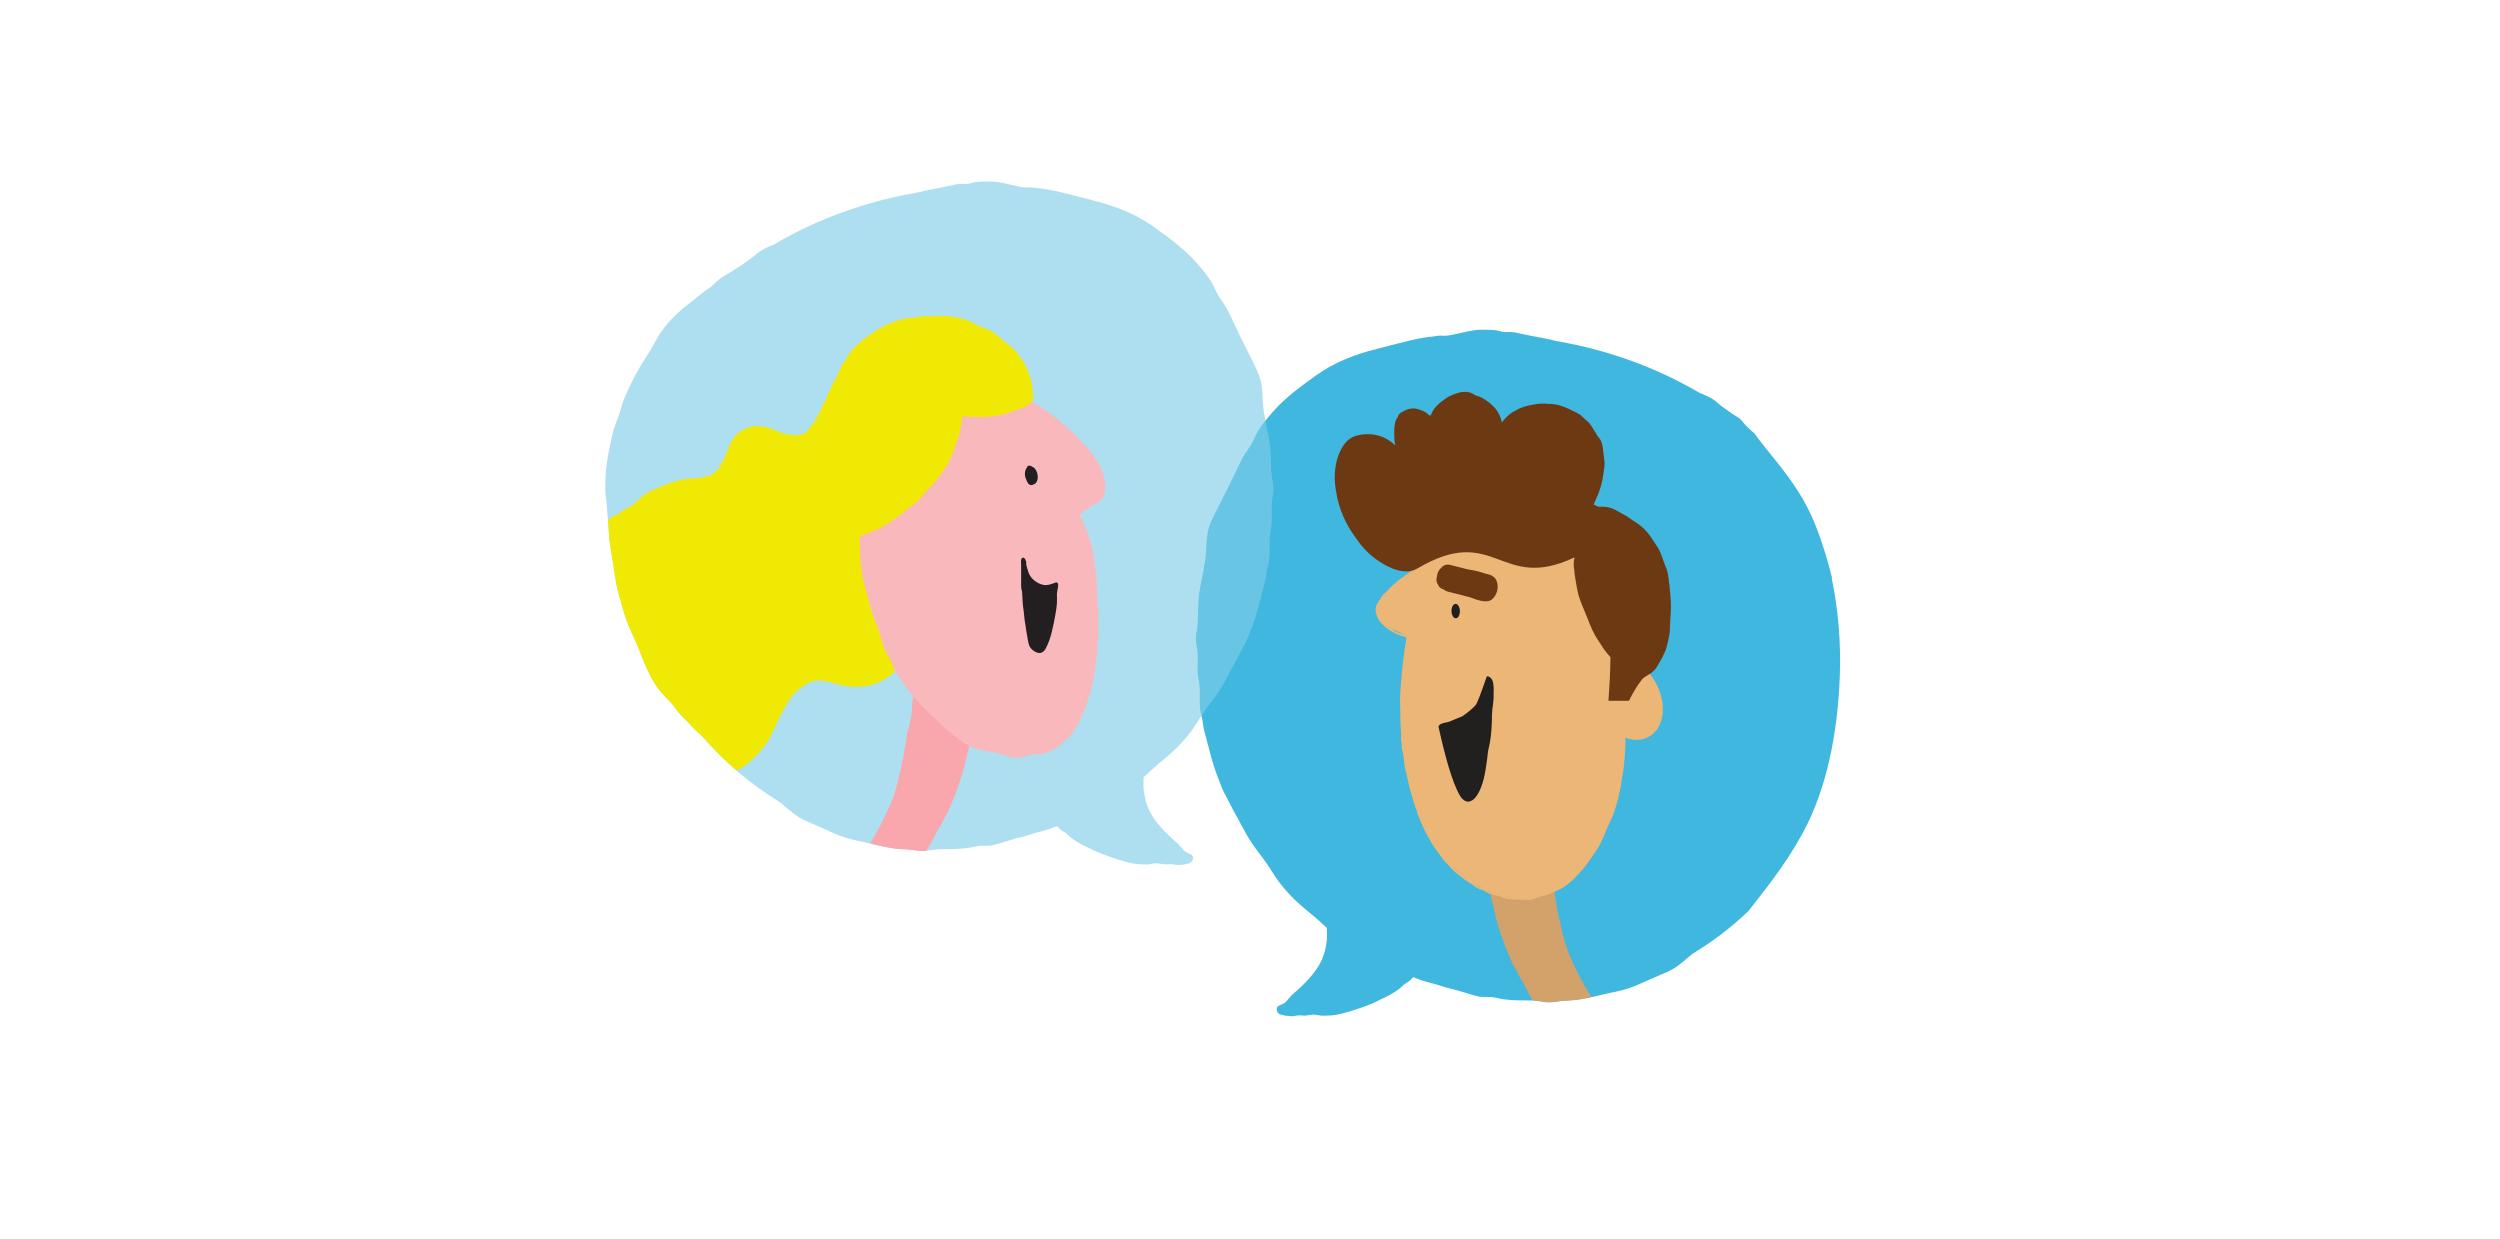 <?xml version="1.0" encoding="UTF-8"?><svg id="Layer_1" xmlns="http://www.w3.org/2000/svg" xmlns:xlink="http://www.w3.org/1999/xlink" viewBox="0 0 148.9 73.8"><defs><style>.cls-1{fill:none;}.cls-2{clip-path:url(#clippath);}.cls-3{fill:#f9b9bc;}.cls-4{fill:#f9a7ad;}.cls-5{fill:#f0e904;}.cls-6{fill:#ebb676;}.cls-7{fill:#6c3913;}.cls-8{fill:#d3a16a;}.cls-9{fill:#231f20;}.cls-10{fill:#221f1f;}.cls-11{fill:#40b7de;}.cls-12{clip-path:url(#clippath-1);}.cls-13{fill:#80cde7;opacity:.64;}</style><clipPath id="clippath"><path class="cls-1" d="M75.71,28.08c-.02-.57,0-1.13-.09-1.7-.06-.4-.15-.8-.23-1.2-.04-.25-.08-.49-.13-.73-.06-.5-.05-1.01-.12-1.51-.08-.55-.34-1.04-.59-1.53-.23-.45-.45-.89-.67-1.34-.1-.23-.21-.45-.32-.67-.18-.39-.36-.8-.58-1.17-.12-.21-.28-.39-.4-.6-.13-.22-.23-.46-.35-.69-.24-.46-.61-.88-.95-1.27-.74-.85-1.67-1.52-2.59-2.18-.9-.64-1.93-1.08-2.99-1.39-.54-.16-1.09-.29-1.64-.43-.58-.15-1.17-.31-1.77-.4-.25-.04-.51-.07-.76-.1-.15-.02-.29,0-.44,0-.17,0-.33-.04-.5-.08-.54-.11-1.07-.28-1.62-.28-.27,0-.56,0-.83,.03-.1,.01-.2,.04-.3,.07-.16,.05-.29,.05-.46,.04-.28-.02-.53,.05-.8,.11-.32,.07-.64,.13-.96,.19-.36,.07-.71,.15-1.06,.23-.91,.16-1.82,.36-2.71,.62-.21,.06-.42,.12-.63,.19-1.79,.56-3.51,1.32-5.1,2.26-.06,.02-.11,.05-.17,.07-.23,.1-.46,.2-.67,.34-.22,.15-.41,.33-.63,.49-.47,.35-.97,.67-1.48,.96-.33,.19-.6,.46-.88,.72-.4,.23-.75,.57-1.12,.85-.44,.33-.85,.68-1.23,1.09-.36,.39-.67,.8-.91,1.27-.26,.52-.59,.98-.89,1.47-.29,.5-.56,1.01-.79,1.54-.11,.24-.22,.49-.3,.74-.09,.28-.15,.56-.26,.84-.1,.27-.21,.52-.28,.8-.07,.29-.13,.58-.19,.87-.12,.57-.22,1.15-.25,1.74-.02,.27-.02,.54-.02,.82,0,.3,.07,.6,.09,.9,.03,.57,.1,1.13,.13,1.7,.02,.6,.15,1.18,.24,1.77,.09,.58,.16,1.17,.31,1.74,.15,.54,.3,1.1,.48,1.63,.18,.53,.45,1.03,.66,1.54,.4,.98,.75,2.04,1.47,2.85,.17,.2,.37,.37,.54,.57,.18,.2,.32,.43,.49,.63,.16,.19,.35,.34,.51,.52,.19,.21,.38,.42,.59,.61,.08,.07,.16,.14,.24,.21,1.35,1.56,2.92,2.9,4.67,3.96,.07,.06,.14,.12,.2,.17,.41,.35,.78,.69,1.28,.91,.52,.23,1.05,.45,1.56,.69,.49,.23,.98,.4,1.51,.5,.57,.11,1.12,.27,1.69,.38,.25,.05,.51,.1,.77,.12,.3,.03,.59,.02,.89,.07,.26,.04,.51,.07,.77,.05,.27-.03,.52-.09,.79-.1,.59,0,1.16,0,1.75-.08,.26-.04,.52-.12,.78-.13,.15,0,.29,.01,.44,0,.17,0,.33-.05,.5-.1,.33-.09,.66-.2,.99-.3,.43-.1,.85-.22,1.26-.36,.34-.08,.68-.17,1.01-.29,.1-.04,.2-.08,.3-.12,.03,.03,.05,.06,.08,.09,.1,.1,.21,.19,.33,.26,.13,.07,.21,.16,.32,.26,.23,.21,.54,.38,.81,.53,.13,.07,.26,.13,.4,.19,.15,.07,.29,.15,.44,.21,.56,.23,1.14,.43,1.73,.59,.32,.09,.64,.15,.97,.15,.12,0,.25,.02,.38,0,.17-.02,.3-.07,.48-.06,.17,0,.34,.06,.52,.06,.15,0,.3-.03,.45,0,.14,.03,.27,.05,.42,.03,.08-.01,.15-.01,.23-.02,.08,0,.16-.05,.24-.06,.26-.01,.44-.42,.15-.55-.11-.05-.22-.09-.32-.16-.1-.07-.17-.17-.24-.26-.18-.22-.41-.39-.62-.59-.38-.36-.76-.75-1.05-1.19-.14-.22-.26-.44-.35-.69-.04-.12-.08-.24-.11-.37-.04-.14-.04-.29-.08-.43-.06-.27-.03-.56-.03-.83,0-.02,0-.05,0-.07,.12-.1,.24-.21,.35-.32,.4-.38,.84-.71,1.25-1.08,.43-.38,.82-.8,1.17-1.25,.34-.44,.61-.94,.94-1.39,.33-.44,.66-.86,.95-1.34,.29-.49,.53-1.01,.82-1.51,.13-.22,.24-.45,.36-.68,.14-.27,.29-.53,.4-.81,.19-.51,.4-1.02,.54-1.54,.16-.56,.29-1.12,.44-1.67,.07-.25,.09-.51,.14-.77,.06-.3,.14-.59,.15-.9,0-.27,0-.54,0-.81,0-.28,.04-.53,.09-.8,.06-.35,.03-.69,.03-1.04,0-.15,.01-.3,.01-.45,0-.05,0-.1,.02-.15,.04-.25,.09-.5,.07-.75-.02-.32-.1-.62-.11-.94Z"/></clipPath><clipPath id="clippath-1"><path class="cls-1" d="M107.73,48.95c1.27-2.65,1.78-5.83,1.88-8.74,.07-1.95-.09-3.89-.48-5.78-.06-.22-.11-.45-.17-.67-.16-.59-.34-1.17-.54-1.74-.1-.28-.2-.55-.31-.82-.01-.03-.09-.23-.11-.26-.03-.06-.06-.13-.08-.19-.61-1.35-1.43-2.45-2.36-3.59-.52-.64-1.03-1.28-1.48-1.97-.47-.27-.94-.57-1.38-.9-.22-.16-.41-.35-.63-.5-.21-.14-.44-.24-.67-.34-.06-.02-.11-.05-.17-.07-1.61-.94-3.34-1.71-5.15-2.27-.21-.07-.42-.13-.64-.19-.9-.26-1.81-.46-2.74-.62-.35-.09-.71-.17-1.07-.23-.32-.06-.64-.12-.96-.19-.27-.06-.53-.13-.81-.11-.17,0-.3,0-.46-.04-.1-.03-.2-.06-.3-.07-.27-.03-.56-.03-.84-.03-.56,0-1.09,.17-1.64,.28-.16,.03-.33,.07-.5,.08-.15,0-.3-.02-.45,0-.25,.04-.51,.07-.77,.1-.6,.09-1.19,.25-1.78,.4-.55,.14-1.11,.28-1.65,.43-1.07,.31-2.11,.75-3.02,1.4-.92,.66-1.86,1.33-2.61,2.19-.34,.4-.72,.81-.96,1.28-.12,.23-.22,.47-.35,.69-.12,.21-.28,.4-.4,.61-.22,.37-.4,.78-.59,1.17-.11,.22-.22,.44-.33,.67-.22,.45-.45,.9-.68,1.35-.25,.5-.52,.98-.6,1.54-.07,.5-.06,1.01-.12,1.52-.05,.24-.09,.49-.13,.74-.08,.4-.17,.8-.23,1.21-.08,.57-.07,1.13-.09,1.7,0,.32-.09,.63-.11,.95-.01,.25,.04,.5,.08,.75,0,.05,.01,.1,.02,.15,0,.15,0,.3,.01,.45,0,.35-.04,.7,.03,1.04,.05,.28,.09,.52,.09,.81,0,.27,0,.54,0,.81,0,.31,.09,.61,.15,.9,.05,.26,.07,.52,.14,.77,.16,.56,.29,1.12,.45,1.68,.15,.52,.35,1.04,.55,1.55,.11,.28,.26,.54,.4,.81,.12,.23,.23,.46,.36,.69,.29,.5,.54,1.02,.83,1.51,.28,.48,.63,.9,.95,1.34,.34,.45,.6,.95,.95,1.4,.35,.45,.75,.88,1.18,1.26,.41,.37,.86,.7,1.26,1.08,.12,.11,.23,.21,.35,.32,0,.02,0,.05,0,.07,0,.28,.03,.57-.03,.84-.03,.14-.04,.29-.08,.43-.03,.12-.07,.25-.12,.37-.08,.24-.21,.47-.35,.69-.29,.44-.67,.83-1.06,1.2-.21,.2-.45,.37-.62,.59-.08,.09-.15,.19-.25,.27-.1,.07-.22,.11-.33,.16-.29,.13-.12,.54,.15,.55,.08,0,.16,.05,.24,.06,.08,0,.16,0,.23,.02,.15,.02,.27,0,.42-.03,.15-.03,.3,0,.45,0,.18,0,.35-.05,.52-.06,.18,0,.31,.04,.48,.06,.13,.01,.25,0,.38,0,.33,0,.66-.07,.98-.15,.59-.16,1.18-.36,1.74-.59,.15-.06,.29-.15,.44-.22,.13-.06,.27-.12,.4-.19,.28-.15,.59-.32,.82-.53,.11-.1,.19-.19,.32-.26,.12-.07,.23-.15,.33-.26,.03-.03,.05-.06,.08-.09,.1,.04,.2,.08,.31,.12,.34,.13,.68,.21,1.02,.3,.42,.14,.84,.26,1.28,.36,.33,.1,.67,.2,1,.3,.17,.05,.33,.09,.5,.1,.15,0,.3,0,.44,0,.26,0,.53,.09,.78,.13,.59,.09,1.17,.07,1.76,.08,.27,0,.53,.07,.8,.1,.26,.02,.52,0,.77-.05,.3-.04,.6-.04,.9-.07,.26-.02,.52-.07,.78-.12,.57-.11,1.14-.27,1.71-.38,.54-.11,1.03-.27,1.52-.5,.52-.24,1.05-.46,1.58-.69,.5-.22,.88-.56,1.29-.91,.07-.06,.14-.12,.21-.17,1.19-.72,2.3-1.57,3.31-2.53,1.33-1.68,2.64-3.37,3.57-5.3Z"/></clipPath></defs><path class="cls-11" d="M109.12,34.44c-.06-.22-.11-.45-.17-.67-.16-.59-.34-1.17-.54-1.74-.1-.28-.2-.55-.31-.82-.01-.03-.09-.23-.11-.26-.03-.06-.06-.13-.08-.19-.61-1.35-1.43-2.45-2.36-3.59-.36-.44-.72-.89-1.05-1.35-.28-.24-.56-.49-.78-.79-.03-.03-.07-.06-.1-.1-.32-.2-.64-.41-.94-.63-.22-.16-.41-.35-.63-.5-.21-.14-.44-.24-.67-.34-.06-.02-.11-.05-.17-.07-1.61-.94-3.34-1.71-5.15-2.27-.21-.07-.42-.13-.64-.19-.9-.26-1.81-.46-2.74-.62-.35-.09-.71-.17-1.07-.23-.32-.06-.64-.12-.96-.19-.27-.06-.53-.13-.81-.11-.17,0-.3,0-.46-.04-.1-.03-.2-.06-.3-.07-.27-.03-.56-.03-.84-.03-.56,0-1.09,.17-1.64,.28-.16,.03-.33,.07-.5,.08-.15,0-.3-.02-.45,0-.25,.04-.51,.07-.77,.1-.6,.09-1.19,.25-1.78,.4-.55,.14-1.11,.28-1.65,.43-1.07,.31-2.11,.75-3.02,1.4-.92,.66-1.86,1.33-2.61,2.19-.34,.4-.72,.81-.96,1.28-.12,.23-.22,.47-.35,.69-.12,.21-.28,.4-.4,.61-.22,.37-.4,.78-.59,1.17-.11,.22-.22,.44-.33,.67-.22,.45-.45,.9-.68,1.35-.25,.5-.52,.98-.6,1.54-.07,.5-.06,1.01-.12,1.52-.05,.24-.09,.49-.13,.74-.08,.4-.17,.8-.23,1.21-.08,.57-.07,1.13-.09,1.7,0,.32-.09,.63-.11,.95-.01,.25,.04,.5,.08,.75,0,.05,.01,.1,.02,.15,0,.15,0,.3,.01,.45,0,.35-.04,.7,.03,1.04,.05,.28,.09,.52,.09,.81,0,.27,0,.54,0,.81,0,.31,.09,.61,.15,.9,.05,.26,.07,.52,.14,.77,.16,.56,.29,1.12,.45,1.68,.15,.52,.35,1.04,.55,1.55,.11,.28,.26,.54,.4,.81,.12,.23,.23,.46,.36,.69,.29,.5,.54,1.02,.83,1.51,.28,.48,.63,.9,.95,1.34,.34,.45,.6,.95,.95,1.4,.35,.45,.75,.88,1.18,1.26,.41,.37,.86,.7,1.26,1.08,.12,.11,.23,.21,.35,.32,0,.02,0,.05,0,.07,0,.28,.03,.57-.03,.84-.03,.14-.04,.29-.08,.43-.03,.12-.07,.25-.12,.37-.08,.24-.21,.47-.35,.69-.29,.44-.67,.83-1.06,1.2-.21,.2-.45,.37-.62,.59-.08,.09-.15,.19-.25,.27-.1,.07-.22,.11-.33,.16-.29,.13-.12,.54,.15,.55,.08,0,.16,.05,.24,.06,.08,0,.16,0,.23,.02,.15,.02,.27,0,.42-.03,.15-.03,.3,0,.45,0,.18,0,.35-.05,.52-.06,.18,0,.31,.04,.48,.06,.13,.01,.25,0,.38,0,.33,0,.66-.07,.98-.15,.59-.16,1.18-.36,1.74-.59,.15-.06,.29-.15,.44-.22,.13-.06,.27-.12,.4-.19,.28-.15,.59-.32,.82-.53,.11-.1,.19-.19,.32-.26,.12-.07,.23-.15,.33-.26,.03-.03,.05-.06,.08-.09,.1,.04,.2,.08,.31,.12,.34,.13,.68,.21,1.02,.3,.42,.14,.84,.26,1.28,.36,.33,.1,.67,.2,1,.3,.17,.05,.33,.09,.5,.1,.15,0,.3,0,.44,0,.26,0,.53,.09,.78,.13,.59,.09,1.17,.07,1.76,.08,.27,0,.53,.07,.8,.1,.26,.02,.52,0,.77-.05,.3-.04,.6-.04,.9-.07,.26-.02,.52-.07,.78-.12,.57-.11,1.14-.27,1.71-.38,.54-.11,1.03-.27,1.52-.5,.52-.24,1.05-.46,1.58-.69,.5-.22,.88-.56,1.29-.91,.07-.06,.14-.12,.21-.17,1.19-.72,2.3-1.57,3.31-2.53,1.33-1.68,2.64-3.37,3.57-5.3,1.27-2.65,1.78-5.83,1.88-8.74,.07-1.95-.09-3.89-.48-5.78Z"/><path class="cls-13" d="M75.71,28.08c-.02-.57,0-1.13-.09-1.7-.06-.4-.15-.8-.23-1.2-.04-.25-.08-.49-.13-.73-.06-.5-.05-1.01-.12-1.51-.08-.55-.34-1.04-.59-1.53-.23-.45-.45-.89-.67-1.34-.1-.23-.21-.45-.32-.67-.18-.39-.36-.8-.58-1.17-.12-.21-.28-.39-.4-.6-.13-.22-.23-.46-.35-.69-.24-.46-.61-.88-.95-1.27-.74-.85-1.67-1.52-2.59-2.18-.9-.64-1.93-1.08-2.99-1.39-.54-.16-1.09-.29-1.64-.43-.58-.15-1.17-.31-1.77-.4-.25-.04-.51-.07-.76-.1-.15-.02-.29,0-.44,0-.17,0-.33-.04-.5-.08-.54-.11-1.07-.28-1.62-.28-.27,0-.56,0-.83,.03-.1,.01-.2,.04-.3,.07-.16,.05-.29,.05-.46,.04-.28-.02-.53,.05-.8,.11-.32,.07-.64,.13-.96,.19-.36,.07-.71,.15-1.06,.23-.91,.16-1.82,.36-2.71,.62-.21,.06-.42,.12-.63,.19-1.79,.56-3.51,1.32-5.1,2.26-.06,.02-.11,.05-.17,.07-.23,.1-.46,.2-.67,.34-.22,.15-.41,.33-.63,.49-.47,.35-.97,.67-1.48,.96-.33,.19-.6,.46-.88,.72-.4,.23-.75,.57-1.12,.85-.44,.33-.85,.68-1.23,1.09-.36,.39-.67,.8-.91,1.27-.26,.52-.59,.98-.89,1.47-.29,.5-.56,1.01-.79,1.54-.11,.24-.22,.49-.3,.74-.09,.28-.15,.56-.26,.84-.1,.27-.21,.52-.28,.8-.07,.29-.13,.58-.19,.87-.12,.57-.22,1.15-.25,1.74-.02,.27-.02,.54-.02,.82,0,.3,.07,.6,.09,.9,.03,.57,.1,1.13,.13,1.7,.02,.6,.15,1.18,.24,1.77,.09,.58,.16,1.17,.31,1.74,.15,.54,.3,1.1,.48,1.63,.18,.53,.45,1.03,.66,1.54,.4,.98,.75,2.04,1.47,2.85,.17,.2,.37,.37,.54,.57,.18,.2,.32,.43,.49,.63,.16,.19,.35,.34,.51,.52,.19,.21,.38,.42,.59,.61,.08,.07,.16,.14,.24,.21,1.35,1.56,2.92,2.9,4.67,3.96,.07,.06,.14,.12,.2,.17,.41,.35,.78,.69,1.28,.91,.52,.23,1.05,.45,1.56,.69,.49,.23,.98,.4,1.51,.5,.57,.11,1.12,.27,1.69,.38,.25,.05,.51,.1,.77,.12,.3,.03,.59,.02,.89,.07,.26,.04,.51,.07,.77,.05,.27-.03,.52-.09,.79-.1,.59,0,1.16,0,1.75-.08,.26-.04,.52-.12,.78-.13,.15,0,.29,.01,.44,0,.17,0,.33-.05,.5-.1,.33-.09,.66-.2,.99-.3,.43-.1,.85-.22,1.26-.36,.34-.08,.68-.17,1.01-.29,.1-.04,.2-.08,.3-.12,.03,.03,.05,.06,.08,.09,.1,.1,.21,.19,.33,.26,.13,.07,.21,.16,.32,.26,.23,.21,.54,.38,.81,.53,.13,.07,.26,.13,.4,.19,.15,.07,.29,.15,.44,.21,.56,.23,1.14,.43,1.73,.59,.32,.09,.64,.15,.97,.15,.12,0,.25,.02,.38,0,.17-.02,.3-.07,.48-.06,.17,0,.34,.06,.52,.06,.15,0,.3-.03,.45,0,.14,.03,.27,.05,.42,.03,.08-.01,.15-.01,.23-.02,.08,0,.16-.05,.24-.06,.26-.01,.44-.42,.15-.55-.11-.05-.22-.09-.32-.16-.1-.07-.17-.17-.24-.26-.18-.22-.41-.39-.62-.59-.38-.36-.76-.75-1.05-1.19-.14-.22-.26-.44-.35-.69-.04-.12-.08-.24-.11-.37-.04-.14-.04-.29-.08-.43-.06-.27-.03-.56-.03-.83,0-.02,0-.05,0-.07,.12-.1,.24-.21,.35-.32,.4-.38,.84-.71,1.25-1.08,.43-.38,.82-.8,1.17-1.25,.34-.44,.61-.94,.94-1.39,.33-.44,.66-.86,.95-1.34,.29-.49,.53-1.01,.82-1.51,.13-.22,.24-.45,.36-.68,.14-.27,.29-.53,.4-.81,.19-.51,.4-1.02,.54-1.54,.16-.56,.29-1.12,.44-1.67,.07-.25,.09-.51,.14-.77,.06-.3,.14-.59,.15-.9,0-.27,0-.54,0-.81,0-.28,.04-.53,.09-.8,.06-.35,.03-.69,.03-1.04,0-.15,.01-.3,.01-.45,0-.05,0-.1,.02-.15,.04-.25,.09-.5,.07-.75-.02-.32-.1-.62-.11-.94Z"/><g class="cls-2"><g><path class="cls-4" d="M57.77,43.63l-3.28-2.96c0,.07,0,.15,0,.22-.05,0-.1,.03-.1,.09,0,.16,0,.32,0,.49-.01,.16-.06,.31-.06,.47,0,.31-.02,.64-.1,.94-.04,.14-.07,.29-.1,.44-.04,.17-.1,.33-.12,.5-.05,.32-.1,.64-.16,.96-.06,.33-.1,.67-.19,.99-.09,.32-.14,.64-.23,.96-.08,.28-.15,.55-.25,.82-.54,1.32-1.09,2.26-1.36,2.69-.03,.03-.05,.05-.09,.07-.04,.02-.05,.08-.04,.13-.03,.04-.04,.06-.04,.06l3.12,.74c.07-.12,.14-.24,.21-.36,.14-.15,.26-.31,.37-.5,.08-.15,.16-.3,.25-.45,.09-.16,.16-.33,.25-.49,.09-.15,.2-.28,.26-.44,.07-.17,.16-.32,.26-.49,.1-.16,.16-.32,.23-.49,.08-.18,.15-.36,.23-.54,.15-.38,.28-.77,.41-1.15,.15-.43,.25-.87,.35-1.31,.05-.23,.11-.45,.16-.67,.04-.19,.03-.37,.03-.56,0-.11,0-.16,0-.16Z"/><path class="cls-3" d="M65.35,38.81c.01-.18,.03-.35,.04-.53,0-.08,0-.15,.01-.22,.03-.73,.02-1.45-.02-2.18-.03-.38-.04-.79-.05-1.21-.07-.54-.1-1.1-.2-1.63-.13-.73-.36-1.42-.65-2.06-.05-.12-.12-.22-.19-.32,.01-.01,.03-.02,.04-.03,.33-.25,.69-.49,1.16-.77,.3-.18,.34-.59,.35-.9,0-.46-.19-1.31-1.17-2.39-1.17-1.29-2.57-2.42-3.81-2.92-.39-.16-.83-.26-1.28-.32-.19-.03-.38-.07-.57-.14-.23-.09-.46-.15-.7-.14-.28,.01-.56,.03-.84,.05-.27,.01-.53,.04-.79,.11-.24,.06-.47,.07-.71,.12-.48,.11-.93,.43-1.36,.74-.45,.32-.88,.69-1.32,1.04-.21,.17-.41,.35-.59,.59-.16,.23-.3,.49-.44,.74-.14,.24-.3,.47-.43,.72-.12,.25-.21,.52-.29,.79-.12,.37-.25,.75-.33,1.14-.08,.39-.07,.79-.13,1.18-.05,.3-.04,.59-.03,.89,0,.02,0,.04,0,.06,0,.18,.01,.36,.02,.53,0,0,0,0,0,.01,0,.01,0,.03,0,.04-.04,.17-.1,.31-.08,.5,0,.1,.04,.19,.1,.24,0,.12,0,.24,0,.36,0,.17,.02,.33,.04,.5,.02,.17,.07,.33,.06,.5,0,.17,.01,.31,.08,.45,.07,.16,.12,.3,.17,.47,.11,.36,.22,.72,.33,1.08,.2,.69,.42,1.38,.65,2.06,.11,.34,.25,.66,.4,.98,.13,.3,.25,.61,.41,.88,.65,1.09,1.4,2.04,2.28,2.8,.21,.18,.41,.39,.61,.59,.22,.22,.46,.41,.7,.6,.44,.36,.88,.64,1.38,.81,.51,.17,1.04,.14,1.54,.34,.25,.1,.53,.15,.79,.18,.27,.03,.51-.07,.77-.16,.28-.1,.58-.02,.87-.1,.27-.08,.54-.19,.78-.36,.42-.3,.85-.68,1.14-1.18,.15-.25,.26-.54,.4-.8,.16-.31,.25-.68,.36-1.01,.24-.7,.35-1.41,.44-2.17,.02-.18,.06-.37,.09-.56Z"/><path class="cls-9" d="M61.77,28.16c-.06-.2-.18-.33-.31-.37-.01,0-.02-.02-.04-.03-.05-.03-.11-.03-.17-.02-.04,0-.07,.05-.07,.09-.05,.05-.09,.12-.11,.19-.04,.16-.04,.34,.03,.49,.05,.1,.08,.24,.17,.32,.09,.08,.23,.09,.31,0,0,0,.02,0,.03,0,.18-.09,.25-.39,.16-.67Z"/><path class="cls-9" d="M62.96,35.31c0-.19,.1-.36,.05-.55-.01-.05-.07-.09-.12-.07-.25,.09-.5,.2-.77,.14-.24-.05-.45-.18-.62-.35-.15-.16-.24-.33-.29-.54-.03-.11-.08-.23-.09-.35,0-.05,0-.1,0-.15,0-.02-.04-.09-.04-.07,0-.05-.02-.09-.06-.11-.05-.07-.14-.06-.18,.02-.05,.12-.02,.26-.02,.39,0,.18,0,.36,0,.54,0,.2,0,.4,0,.6,0,.08,0,.17,.01,.25,.02,.09,.05,.17,.05,.26,.02,.36,.03,.72,.09,1.07,.03,.18,.03,.37,.06,.56,.04,.19,.06,.39,.09,.59,.04,.19,.06,.39,.1,.58,.03,.14,.05,.29,.12,.41,.12,.2,.43,.42,.67,.35,.12-.04,.21-.14,.27-.25,.08-.15,.15-.31,.21-.47,.12-.34,.2-.69,.27-1.04,.08-.4,.16-.8,.19-1.2,.01-.21,0-.41,0-.61Z"/><path class="cls-5" d="M61.47,22.98c-.03-.28-.12-.57-.22-.83-.11-.27-.24-.53-.41-.77-.15-.21-.31-.44-.5-.62-.19-.18-.41-.32-.61-.5-.2-.18-.41-.36-.63-.5-.22-.14-.47-.23-.72-.3-.11-.03-.19-.1-.28-.15-.1-.05-.2-.11-.31-.16-.51-.23-1.07-.31-1.62-.34-.17,0-.34,.02-.51,.02-.16,0-.31,0-.47,0-.27,0-.54,.05-.81,.09-.17,.01-.34,.03-.5,.06-.33,.07-.66,.19-.96,.32-.55,.23-1.05,.56-1.51,.93-.24,.19-.48,.4-.68,.65-.2,.25-.37,.53-.53,.8-.08,.13-.15,.26-.22,.4-.06,.13-.1,.27-.17,.4-.16,.26-.28,.54-.41,.82-.07,.13-.11,.28-.18,.41-.06,.14-.15,.25-.2,.4-.1,.28-.25,.54-.4,.81-.14,.26-.34,.48-.52,.72-.13,.18-.35,.26-.57,.27-.28,.02-.57-.01-.84-.09-.29-.08-.57-.22-.85-.32-.58-.2-1.19-.18-1.7,.17-.24,.16-.45,.37-.58,.63-.14,.26-.23,.55-.35,.82-.12,.29-.28,.56-.46,.82-.16,.24-.35,.35-.63,.42-.14,.04-.28,.07-.42,.1-.16,.03-.32,.03-.49,.03-.32,0-.65,.09-.96,.17-.32,.09-.63,.21-.93,.34-.29,.12-.61,.23-.87,.41-.25,.17-.45,.39-.67,.59-.02,.02-.05,.04-.07,.07-.31,.13-.6,.34-.89,.52-.42,.26-.9,.47-1.23,.86-.38,.45-.37,.99-.31,1.54,.03,.27,.05,.54,.06,.81,0,.3,.07,.58,.1,.87,.02,.16,0,.32,0,.48,0,.17,.04,.34,.07,.5,.06,.32,.12,.64,.19,.95,.07,.31,.17,.6,.26,.9,.09,.31,.16,.62,.25,.93,.19,.62,.42,1.23,.63,1.84,.2,.59,.53,1.12,.73,1.7,.12,.33,.21,.67,.37,.98,.07,.14,.16,.27,.23,.41,.07,.15,.12,.3,.19,.44,.16,.33,.35,.63,.58,.91,.17,.35,.36,.7,.58,1.02,.29,.41,.67,.79,1.18,.91,.14,.03,.28,.05,.42,.03,.14-.02,.27-.04,.41-.06,.32-.05,.64-.09,.95-.18,.32-.09,.62-.21,.92-.34,.28-.12,.56-.25,.82-.4,.52-.32,.94-.78,1.31-1.26,.18-.24,.33-.48,.45-.76,.13-.3,.28-.58,.42-.87,.11-.26,.26-.5,.4-.75,.13-.23,.27-.46,.44-.67,.18-.22,.4-.39,.64-.54,.25-.16,.5-.29,.8-.31,.32-.01,.62,.05,.93,.15,.28,.09,.55,.15,.85,.19,.57,.07,1.18,.05,1.72-.16,.28-.11,.5-.28,.76-.41,.04-.02,.08-.05,.11-.08,.06-.02,.11-.06,.15-.11,.12-.15,.05-.32-.02-.48-.07-.15-.14-.31-.23-.45-.14-.23-.24-.48-.35-.72-.05-.16-.09-.32-.14-.47-.04-.13-.07-.27-.11-.4-.05-.17-.12-.32-.19-.48-.13-.31-.23-.62-.32-.95-.15-.57-.3-1.14-.46-1.71,0-.04-.02-.08-.02-.12-.02-.16-.06-.32-.07-.48,0-.17-.02-.34-.04-.5-.04-.35-.04-.71-.04-1.06,0-.12,0-.24,0-.36,.41-.13,.8-.29,1.19-.48,.19-.09,.38-.2,.56-.31,.18-.11,.33-.25,.5-.37,.08-.05,.16-.09,.23-.15,.07-.06,.13-.13,.2-.19,.17-.14,.36-.25,.53-.39,.16-.13,.3-.27,.44-.42,.14-.16,.26-.34,.42-.49,.64-.63,1.15-1.34,1.48-2.18,.04-.11,.08-.23,.11-.35,.03-.12,.09-.23,.14-.35,.08-.22,.13-.47,.19-.7,.06-.25,.09-.51,.12-.76,0-.02,0-.04,0-.06,.17,.07,.34,.11,.55,.1,.27-.01,.55,.02,.83,0,.53-.03,1.06-.13,1.56-.31,.27-.09,.53-.19,.79-.31,.21-.1,.47-.22,.48-.48,.02-.26-.03-.52-.06-.77Z"/></g></g><g class="cls-12"><g><path class="cls-8" d="M88.77,52.85c0,.19-.01,.37,.03,.56,.05,.23,.11,.45,.16,.67,.1,.44,.2,.88,.35,1.31,.13,.38,.26,.77,.41,1.15,.07,.18,.15,.36,.23,.54,.07,.17,.13,.34,.23,.49,.1,.16,.19,.31,.26,.49,.07,.16,.18,.29,.26,.44,.09,.16,.16,.33,.25,.49,.08,.15,.16,.3,.25,.45,.1,.18,.22,.35,.37,.5,.07,.12,.14,.24,.21,.36l3.12-.74s-.02-.02-.04-.06c.01-.04,0-.1-.04-.13-.03-.02-.06-.04-.09-.07-.27-.43-.83-1.37-1.36-2.69-.1-.27-.17-.54-.25-.82-.09-.32-.14-.65-.23-.96-.1-.33-.13-.66-.19-.99-.06-.32-.11-.64-.16-.96-.03-.17-.08-.33-.12-.5-.04-.15-.07-.29-.1-.44-.08-.3-.11-.63-.1-.94,0-.16-.05-.31-.06-.47-.01-.16,0-.32,0-.49,0-.06-.05-.1-.1-.09,0-.07,0-.15,0-.22l-3.28,2.96s0,.05,0,.16Z"/><path class="cls-6" d="M84.37,48.22s0,.02,0,.04c.01,.09,.04,.17,.07,.25,.15,.36,.3,.73,.48,1.08,.18,.35,.38,.69,.6,1.01,.11,.15,.23,.29,.33,.45,.08,.13,.17,.24,.28,.34,.12,.11,.22,.22,.33,.35,.11,.13,.25,.24,.38,.35,.14,.11,.28,.22,.42,.32,.14,.1,.29,.17,.43,.27,.13,.1,.26,.21,.41,.27,.08,.03,.16,.05,.24,.08,.07,.03,.13,.08,.2,.11,.27,.17,.6,.17,.89,.28,.08,.03,.16,.08,.25,.1,.07,.02,.14,.03,.22,.04,.17,.01,.35,.02,.52,.03,.18,0,.36,0,.54,.01,.18,0,.34,0,.51-.09,.04-.02,.08-.04,.12-.06,.4-.08,.75-.2,1.04-.36,.63-.21,1.21-.82,1.62-1.29,.34-.4,.61-.82,.9-1.26,.29-.44,.44-.95,.67-1.43,.5-1,.68-1.99,.85-3.1,.08-.57,.13-1.15,.14-1.72,0-.2,0-.42-.02-.64,0,0,0,0,0,0,1.33,.14,1.68-.81,1.76-1.46,.05-.4,.07-.85-.14-1.24-.57-1.03-1.49-1.12-2.23-.98,.26-.05-.24-2.45-.31-2.71-.26-.92-1.23-1.55-1.22-2.5,.05-6-6.47-2.96-9.61-1.31-.9,.47-1.78,1.03-2.51,1.83-.05,.04-.11,.08-.15,.13-.05,.07-.09,.14-.14,.21-.01,.02-.02,.03-.03,.05-.03,.04-.06,.08-.08,.12-.06,.08-.11,.17-.15,.27-.06,.15-.06,.33-.02,.48,.02,.08,.06,.16,.09,.24,.03,.08,.06,.15,.11,.21,.06,.07,.13,.14,.2,.21,.05,.06,.11,.11,.17,.16,.26,.22,.57,.39,.89,.49,.12,.04,.23,.08,.35,.12-.09,.52-.16,1.02-.21,1.51-.05,.33-.07,.67-.1,1.01-.04,.4-.07,.81-.07,1.21,0,.16,0,.32,.01,.48,0,.51,.01,1,.05,1.47,0,.16-.01,.33,0,.48,0,.05,.03,.09,.04,.14,0,.05,0,.1,0,.15,0,.08,0,.16,.02,.24,.01,.06,.03,.13,.05,.19,.03,.2,.05,.39,.08,.57,0,.1,.02,.2,.04,.3,.03,.15,.06,.29,.1,.43,.16,.76,.35,1.44,.56,2.04Zm-1.71-10.91s.09,.06,.13,.08c.04,.05,.12,.07,.17,.1,.06,.03,.12,.07,.19,.08,.05,.02,.1,.04,.15,.06,0,0,0,0,0,0,.11,.09,.26,.12,.39,.18,.02,0,.03,.02,.05,.03-.13-.04-.25-.08-.38-.13-.25-.09-.5-.23-.71-.41Zm6.96,16.05c.13,.03,.27,.06,.4,.08-.06,0-.12,0-.18-.02-.08-.01-.15-.04-.22-.06Zm-.93-.28s-.09-.05-.13-.07c.12,.06,.25,.11,.38,.15,0,0-.01,0-.02,0-.08-.02-.15-.04-.23-.07Zm-.87-.46c.15,.09,.31,.18,.46,.25-.08-.02-.15-.05-.22-.09-.09-.05-.16-.11-.24-.17Zm-1.33-1.03c.29,.28,.59,.53,.91,.76-.05-.03-.1-.06-.14-.1-.27-.21-.55-.4-.77-.66Zm-.43-.44s.08,.09,.12,.13c-.01-.01-.03-.02-.04-.04-.03-.03-.06-.06-.08-.1Z"/><ellipse class="cls-6" cx="96.96" cy="41.62" rx="1.91" ry="2.59" transform="translate(-8.14 50.99) rotate(-28.33)"/><path class="cls-7" d="M88.87,34.29c-.12-.06-.25-.09-.38-.12-.15-.05-.31-.1-.46-.14-.19-.05-.38-.08-.57-.11l-1.11-.28c-.21-.05-.4,.03-.53,.2-.11,.1-.19,.24-.21,.36-.03,.14-.08,.31-.04,.46,.01,.04,.03,.08,.05,.12,0,.01,.06,.1,.02,.02,.04,.09,.07,.16,.16,.22,.06,.04,.13,.07,.2,.1,.07,.06,.15,.1,.24,.12l1.3,.33c.05,.02,.11,.04,.16,.06,.3,.11,.67,.24,.99,.16,.26-.07,.44-.4,.49-.64,.06-.31-.01-.7-.31-.85Z"/><ellipse class="cls-9" cx="86.7" cy="36.4" rx=".25" ry=".43" transform="translate(-.73 1.79) rotate(-1.18)"/><path class="cls-10" d="M88.95,40.76c-.03-.2-.11-.42-.33-.48-.04-.01-.07,.01-.08,.05-.19,.5-.34,1.01-.56,1.5-.02,.04-.04,.08-.06,.12-.11,.14-.24,.26-.37,.37-.15,.13-.31,.24-.47,.35-.26,.1-.52,.21-.78,.32-.08,.02-.15,.03-.23,.05-.12,.03-.27,.06-.36,.16-.02,.02-.02,.04-.02,.06,0,0-.02-.01-.02-.01,.22,1.01,.43,1.82,.62,2.46,.21,.69,.41,1.2,.59,1.55,.54,1.06,1.34,.31,1.61-1.47,.06-.37,.1-.72,.14-1.05,.04-.17,.08-.35,.11-.52,.09-.54,.12-1.09,.12-1.64,0-.08,.02-.15,.02-.23,0-.03,0-.05,0-.08,.04-.23,.06-.46,.08-.69,0-.08,0-.17,0-.26,.01-.19,.01-.38-.02-.56Z"/><path class="cls-7" d="M99.4,34.71c0-.1,0-.19-.02-.29-.02-.08-.03-.16-.04-.24-.03-.24-.16-.45-.23-.68-.08-.22-.15-.45-.25-.66-.1-.23-.25-.41-.38-.62-.21-.34-.47-.68-.79-.92-.09-.07-.17-.14-.27-.2-.12-.07-.24-.14-.35-.23-.2-.16-.45-.26-.66-.39-.22-.13-.44-.24-.7-.28-.15-.02-.31-.03-.46-.02-.04,0-.08-.02-.12-.03-.07-.03-.14-.07-.21-.1,.04-.08,.07-.16,.1-.24,.05-.12,.11-.24,.16-.36,.15-.37,.26-.77,.31-1.17,.02-.16,.05-.33,.07-.49,.02-.2,0-.39-.03-.58-.06-.35-.04-.8-.26-1.09-.04-.06-.09-.11-.13-.16-.05-.11-.12-.21-.19-.32-.09-.14-.16-.28-.26-.4-.1-.12-.23-.22-.35-.33-.11-.11-.22-.22-.36-.29-.16-.09-.33-.16-.49-.24-.32-.16-.67-.28-1.02-.32-.08,0-.16,0-.23,0-.31-.05-.61-.02-.93,.04-.22,.04-.43,.08-.64,.16-.18,.06-.34,.16-.51,.25-.18,.1-.35,.23-.48,.38-.07,.08-.16,.17-.23,.27-.08-.39-.26-.74-.57-1.02-.19-.18-.42-.35-.66-.47-.11-.06-.24-.08-.36-.14-.1-.05-.2-.12-.31-.15-.23-.07-.51-.05-.74,.03-.24,.08-.46,.16-.67,.3-.37,.26-.74,.54-.9,.98-.02,.02-.04,.05-.05,.07-.03-.01-.06-.03-.09-.04-.12-.15-.28-.22-.46-.29-.2-.07-.38-.13-.59-.1-.22,.03-.39,.12-.58,.23-.05,.03-.09,.06-.13,.1-.05,.06-.06,.11-.09,.18-.04,.07-.1,.14-.13,.23-.06,.21-.08,.44-.08,.66,0,.23,0,.45,.04,.67,0,.05,.02,.1,.04,.14-.45-.43-1.01-.7-1.72-.68-.62,.02-1.08,.18-1.41,.71-.33,.52-.47,1.11-.49,1.72-.01,.35,.02,.7,.09,1.05,.15,.98,.58,1.91,1.15,2.68,.38,.57,.85,1.06,1.43,1.43,.19,.12,.36,.23,.55,.31,.63,.31,1.24,.37,1.68,.11,4.67-2.77,4.92,1.44,9.37-.67,0,.01,0,.03,0,.04,0,.02,0,.04-.01,.05-.02,.12-.03,.25-.03,.37,0,.12,.03,.23,.04,.35,.01,.22,.06,.42,.09,.64,.04,.23,.07,.46,.13,.69,.13,.52,.37,.99,.56,1.48,.17,.45,.36,.92,.64,1.32,.15,.21,.26,.43,.42,.63,.09,.12,.19,.24,.29,.35,0,.01,.01,.02,.02,.03-.01,.89-.06,1.78-.12,2.59,.41,0,.81,0,1.22,0,.22-.46,.48-.89,.8-1.3,.03-.03,.06-.05,.09-.08,.18-.13,.4-.23,.56-.38,.15-.13,.25-.32,.35-.49,.12-.2,.23-.41,.33-.63,.09-.2,.14-.41,.19-.63,.05-.24,.12-.5,.12-.75,0-.22,.02-.44,.03-.66,.02-.24,.03-.48,.03-.72,0-.46-.06-.92-.1-1.38Z"/></g></g></svg>